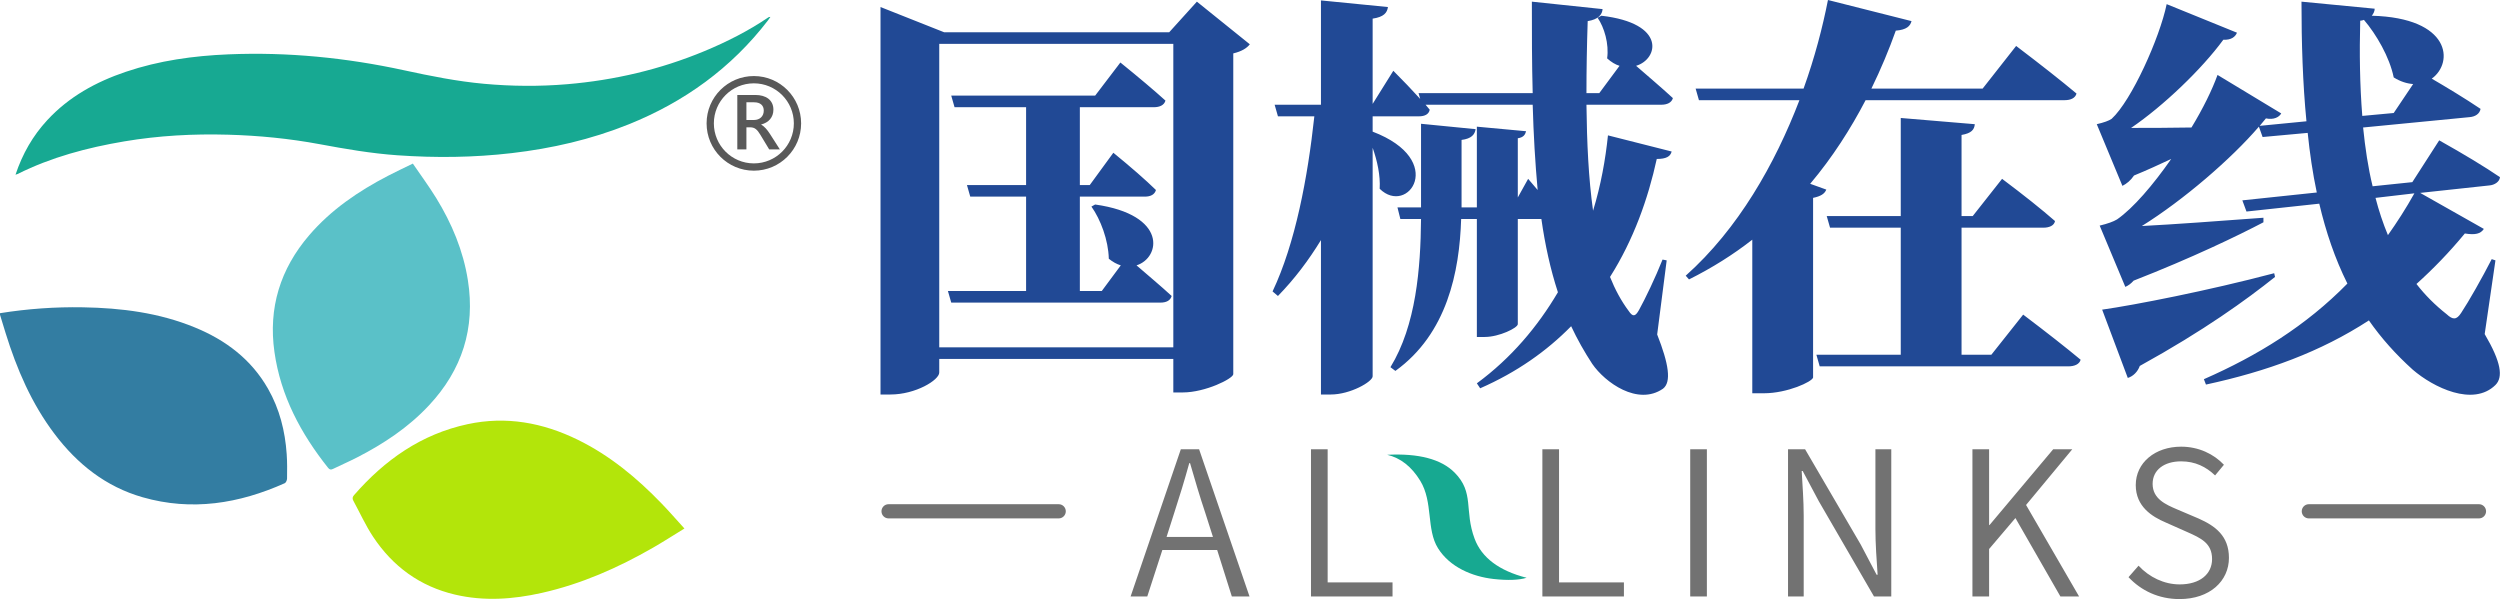 <svg xmlns="http://www.w3.org/2000/svg" xmlns:xlink="http://www.w3.org/1999/xlink" fill="none" version="1.1" width="208.654" height="50" viewBox="0 0 208.654 50"><g><g><g><path d="M91.092,17.241C91.852,18.312,92.508,20.039,92.542,21.594C92.887,21.87,93.198,22.043,93.543,22.147L91.955,24.289L90.126,24.289L90.126,16.411L95.545,16.411C96.028,16.411,96.373,16.239,96.477,15.858Q95.165,14.58,92.922,12.749L90.954,15.444L90.126,15.444L90.126,8.948L96.304,8.948C96.788,8.948,97.167,8.776,97.271,8.396Q95.856,7.117,93.509,5.217L91.403,7.981L79.392,7.981L79.668,8.948L85.639,8.948L85.639,15.444L80.703,15.444L80.979,16.411L85.639,16.411L85.639,24.289L79.115,24.289L79.392,25.256L96.857,25.256C97.34,25.256,97.685,25.083,97.789,24.703C96.891,23.874,95.649,22.838,94.855,22.147C96.857,21.525,97.478,17.931,91.403,17.068L91.092,17.241ZM78.391,28.988L78.391,3.662L97.927,3.662L97.927,28.988L78.391,28.988ZM99.894,0.138L97.581,2.695L78.805,2.695L73.489,0.587L73.489,32.926L74.318,32.926C76.423,32.926,78.391,31.717,78.391,31.095L78.391,29.955L97.927,29.955L97.927,32.754L98.721,32.754C100.584,32.754,102.897,31.613,102.931,31.233L102.931,4.457C103.656,4.284,104.07,4.008,104.312,3.697L99.894,0.138ZM138.655,8.741C139.139,8.741,139.518,8.568,139.622,8.188C138.69,7.325,137.378,6.219,136.55,5.493C138.414,4.941,139.104,1.935,133.651,1.313L133.34,1.486C133.892,2.28,134.306,3.662,134.134,4.872C134.479,5.183,134.824,5.39,135.169,5.493L133.478,7.774L132.408,7.774C132.408,5.804,132.443,3.801,132.512,1.762C133.409,1.624,133.72,1.209,133.754,0.76L127.852,0.138C127.852,2.764,127.852,5.321,127.921,7.774L118.395,7.774L118.533,8.257Q117.497,7.117,116.289,5.908L114.563,8.672L114.563,1.555C115.495,1.417,115.771,1.071,115.84,0.587L110.249,0.035L110.249,8.741L106.383,8.741L106.659,9.709L109.697,9.709C109.144,14.822,108.109,20.316,106.21,24.323L106.659,24.703C108.04,23.287,109.213,21.732,110.249,20.039L110.249,32.926L111.077,32.926C112.699,32.926,114.563,31.855,114.563,31.406L114.563,12.334C114.943,13.405,115.219,14.649,115.15,15.755C117.497,18.07,120.811,13.371,114.563,10.987L114.563,9.709L118.429,9.709C118.912,9.709,119.257,9.536,119.327,9.156L118.981,8.741L127.921,8.741C127.99,11.229,128.128,13.578,128.335,15.858Q127.886,15.34,127.541,14.926L126.678,16.48L126.678,11.54C127.162,11.471,127.3,11.229,127.369,10.952L123.261,10.572L123.261,17.31L121.984,17.31L121.984,11.678C122.813,11.574,123.089,11.229,123.158,10.78L118.602,10.331L118.602,17.31L116.634,17.31L116.876,18.277L118.602,18.277C118.567,22.389,118.188,27.156,116.048,30.646L116.462,30.957C120.776,27.847,121.812,22.699,121.95,18.277L123.261,18.277L123.261,28.124L123.917,28.124C125.125,28.124,126.678,27.364,126.678,27.053L126.678,18.277L128.646,18.277C128.956,20.454,129.405,22.492,130.026,24.392C128.335,27.26,126.126,29.886,123.261,31.993L123.537,32.408C126.609,31.061,129.095,29.299,131.131,27.226C131.649,28.331,132.236,29.368,132.891,30.369C133.961,31.924,136.688,33.894,138.794,32.443C139.518,31.89,139.277,30.369,138.31,27.916L139.104,21.732L138.759,21.663C138.172,23.149,137.309,24.945,136.792,25.878C136.481,26.431,136.274,26.465,135.929,25.947C135.307,25.118,134.79,24.151,134.375,23.114C136.343,20.005,137.551,16.584,138.276,13.267C139.07,13.267,139.415,13.06,139.518,12.645L134.203,11.298C133.996,13.302,133.616,15.444,132.96,17.586C132.581,14.891,132.443,11.885,132.408,8.741L138.655,8.741ZM151.081,15.34C152.945,13.129,154.464,10.745,155.706,8.361L172.309,8.361C172.826,8.361,173.206,8.188,173.309,7.808Q171.411,6.219,168.27,3.835L165.474,7.394L156.19,7.394C156.983,5.77,157.674,4.111,158.226,2.557C159.123,2.488,159.434,2.177,159.538,1.762L152.565,0C152.117,2.28,151.461,4.802,150.529,7.394L141.52,7.394L141.796,8.361L150.184,8.361C148.147,13.682,145.075,19.106,140.692,23.01L140.968,23.321C142.901,22.354,144.661,21.248,146.249,20.005L146.249,32.823L147.215,32.823C149.183,32.823,151.254,31.855,151.323,31.51L151.323,16.515C151.979,16.377,152.289,16.169,152.427,15.824L151.081,15.34ZM166.199,29.609L163.714,29.609L163.714,19.003L170.548,19.003C171.031,19.003,171.446,18.83,171.515,18.45Q169.858,16.999,167.097,14.926L164.646,18.035L163.714,18.035L163.714,11.263C164.542,11.125,164.784,10.814,164.819,10.365L158.64,9.847L158.64,18.035L152.462,18.035L152.738,19.003L158.64,19.003L158.64,29.609L151.599,29.609L151.875,30.577L172.619,30.577C173.137,30.577,173.551,30.404,173.654,30.024Q171.825,28.504,168.857,26.258L166.199,29.609ZM189.808,22.803C184.32,24.254,178.141,25.463,175.449,25.843L177.589,31.544C178.038,31.406,178.417,31.026,178.59,30.542C183.975,27.571,187.495,25.014,189.877,23.114L189.808,22.803ZM201.509,16.135C200.818,17.379,200.059,18.553,199.3,19.625C198.885,18.622,198.54,17.586,198.264,16.515L201.509,16.135ZM199.783,9.432L197.16,9.674C196.953,7.083,196.918,4.422,196.987,1.728C197.091,1.728,197.194,1.693,197.298,1.658C198.333,2.868,199.438,4.768,199.783,6.461C200.335,6.806,200.887,6.979,201.405,7.014L199.783,9.432ZM208.274,21.732L207.963,21.628C207.169,23.183,206.03,25.187,205.409,26.12C205.029,26.707,204.719,26.707,204.201,26.224C203.234,25.463,202.406,24.634,201.681,23.701C203.062,22.458,204.408,21.076,205.72,19.486C206.583,19.625,207.031,19.521,207.307,19.106L201.992,16.1L207.756,15.478C208.205,15.444,208.619,15.168,208.653,14.787Q206.721,13.475,203.58,11.713L201.336,15.202L198.023,15.547C197.643,13.993,197.401,12.334,197.229,10.641L206.099,9.778C206.583,9.743,206.962,9.501,207.031,9.087C205.754,8.223,204.028,7.186,202.958,6.565C204.822,5.217,204.546,1.486,197.954,1.313C198.092,1.14,198.195,0.933,198.195,0.726L192.086,0.138C192.086,3.593,192.189,6.945,192.5,10.123L188.6,10.503C188.772,10.296,188.945,10.089,189.117,9.881C189.773,10.02,190.222,9.778,190.395,9.467L185.079,6.254C184.63,7.497,183.871,9.052,182.905,10.641C181.041,10.676,179.28,10.676,177.865,10.676C180.557,8.845,183.767,5.77,185.562,3.317C186.218,3.351,186.563,3.075,186.701,2.729L180.834,0.346C180.247,3.179,177.9,8.396,176.243,9.916Q175.898,10.158,175,10.365L177.14,15.513C177.486,15.34,177.831,15.064,178.107,14.649C179.211,14.2,180.247,13.716,181.213,13.267C179.695,15.444,178.038,17.379,176.692,18.312Q176.243,18.588,175.242,18.83L177.382,23.943C177.624,23.84,177.865,23.667,178.072,23.425C182.939,21.525,186.805,19.659,188.91,18.553L188.91,18.173C185.183,18.45,181.455,18.726,178.763,18.864C182.249,16.688,186.218,13.267,188.531,10.572L188.841,11.436L192.604,11.091C192.776,12.784,193.018,14.442,193.363,16.066L187.15,16.722L187.495,17.655L193.57,16.999C194.122,19.348,194.882,21.594,195.917,23.667C192.465,27.191,188.427,29.678,183.94,31.648L184.113,32.097C189.221,30.991,193.674,29.368,197.712,26.742C198.747,28.227,199.955,29.575,201.371,30.853C203.096,32.339,206.41,33.963,208.274,32.132C208.93,31.475,208.757,30.231,207.376,27.882L208.274,21.732Z" fill="#214995" fill-opacity="1"/></g><g><path d="M97.363,44.814L98,42.817C98.452,41.425,98.855,40.116,99.257,38.656L99.324,38.656C99.743,40.099,100.129,41.425,100.598,42.817L101.235,44.814L97.363,44.814ZM102.811,49.782L104.287,49.782L100.079,37.498L98.553,37.498L94.362,49.782L95.753,49.782L97.011,45.905L101.587,45.905L102.811,49.782ZM109.417,49.782L116.223,49.782L116.223,48.607L110.808,48.607L110.808,37.498L109.417,37.498L109.417,49.782ZM128.729,49.782L135.535,49.782L135.535,48.607L130.12,48.607L130.12,37.498L128.729,37.498L128.729,49.782ZM141.068,49.782L142.459,49.782L142.459,37.498L141.068,37.498L141.068,49.782ZM149.232,49.782L150.54,49.782L150.54,43.052C150.54,41.777,150.439,40.535,150.372,39.31L150.456,39.31L151.797,41.827L156.407,49.782L157.849,49.782L157.849,37.498L156.525,37.498L156.525,44.143C156.525,45.402,156.625,46.744,156.709,47.969L156.625,47.969L155.301,45.452L150.657,37.498L149.232,37.498L149.232,49.782ZM164.622,49.782L166.014,49.782L166.014,45.821L168.21,43.237L171.965,49.782L173.524,49.782L169.098,42.146L172.954,37.498L171.362,37.498L166.047,43.824L166.014,43.824L166.014,37.498L164.622,37.498L164.622,49.782ZM181.907,50C184.439,50,186.031,48.49,186.031,46.56C186.031,44.731,184.891,43.892,183.483,43.271L181.706,42.515C180.767,42.113,179.661,41.643,179.661,40.384C179.661,39.226,180.616,38.505,182.041,38.505C183.215,38.505,184.12,38.958,184.875,39.679L185.612,38.79C184.774,37.901,183.517,37.28,182.041,37.28C179.862,37.28,178.253,38.622,178.253,40.485C178.253,42.281,179.61,43.12,180.75,43.606L182.528,44.395C183.701,44.915,184.623,45.335,184.623,46.66C184.623,47.919,183.601,48.775,181.924,48.775C180.616,48.775,179.376,48.171,178.487,47.214L177.649,48.171C178.705,49.295,180.164,50,181.907,50ZM73.569,42.674C73.569,42.347,73.833,42.082,74.16,42.082L88.361,42.082C88.688,42.082,88.953,42.347,88.953,42.674C88.953,43.001,88.688,43.267,88.361,43.267L74.16,43.267C73.833,43.267,73.569,43.001,73.569,42.674ZM192.107,42.674C192.107,42.347,192.372,42.082,192.698,42.082L206.899,42.082C207.226,42.082,207.491,42.347,207.491,42.674C207.491,43.001,207.226,43.267,206.899,43.267L192.698,43.267C192.372,43.267,192.107,43.001,192.107,42.674Z" fill="#727272" fill-opacity="1"/></g><g><path d="M115.776,37.957Q117.453,38.352,118.538,40.129C119.623,41.905,119.031,44.176,120.017,45.755C121.003,47.335,122.877,48.124,124.652,48.322Q126.427,48.519,127.413,48.223Q123.962,47.335,123.074,44.966C122.187,42.596,123.074,41.116,121.398,39.438Q119.721,37.759,115.776,37.957Z" fill="#17A991" fill-opacity="1"/></g><g><g><path d="M22.373,32.451C20.971,29.99,18.84,28.386,16.262,27.328C13.271,26.099,10.125,25.703,6.922,25.648C4.602,25.607,2.293,25.772,0,26.139L0,26.271C0.154,26.772,0.306,27.273,0.46,27.774C1.396,30.797,2.631,33.676,4.555,36.22C6.459,38.737,8.835,40.624,11.907,41.503C16.005,42.676,19.945,42.037,23.765,40.329C23.87,40.282,23.956,40.074,23.958,39.94C23.967,39.261,23.976,38.58,23.928,37.903C23.796,35.979,23.336,34.141,22.373,32.451L22.373,32.451Z" fill-rule="evenodd" fill="#337DA2" fill-opacity="1"/></g><g><path d="M58.779,4.273C55.112,5.794,51.293,6.694,47.341,7.028C45.027,7.224,42.714,7.204,40.4,6.994C38.144,6.789,35.932,6.344,33.721,5.864C28.895,4.817,24.012,4.33,19.07,4.536C16.152,4.657,13.278,5.054,10.5,5.993C8.011,6.834,5.761,8.068,3.954,10.018C2.742,11.325,1.878,12.834,1.294,14.581C1.392,14.549,1.434,14.541,1.47,14.522C4.285,13.117,7.289,12.321,10.373,11.8C13.239,11.317,16.129,11.16,19.035,11.242C21.598,11.314,24.141,11.562,26.659,12.03C28.818,12.432,30.979,12.806,33.173,12.96C36.357,13.184,39.535,13.151,42.708,12.78C46.059,12.39,49.322,11.643,52.457,10.383C57.108,8.514,61.043,5.685,64.105,1.69C64.173,1.601,64.234,1.507,64.298,1.415C64.212,1.403,64.166,1.425,64.124,1.453C62.447,2.59,60.647,3.498,58.779,4.273L58.779,4.273Z" fill-rule="evenodd" fill="#17A992" fill-opacity="1"/></g><g><path d="M35.808,33.828C38.567,30.872,39.683,27.402,39.051,23.393C38.662,20.919,37.712,18.655,36.411,16.536C35.81,15.558,35.125,14.633,34.457,13.653C33.704,14.022,33.038,14.333,32.387,14.671C29.914,15.955,27.634,17.501,25.804,19.635C23.389,22.449,22.384,25.702,22.905,29.374C23.423,33.036,25.104,36.183,27.382,39.045C27.508,39.205,27.619,39.222,27.795,39.136C28.455,38.814,29.13,38.522,29.784,38.187C32.015,37.044,34.085,35.674,35.808,33.828L35.808,33.828Z" fill-rule="evenodd" fill="#5AC1C8" fill-opacity="1"/></g><g><path d="M48.212,36.698C45.297,35.273,42.245,34.712,39.037,35.4C35.166,36.23,32.11,38.386,29.549,41.324C29.412,41.48,29.395,41.617,29.491,41.793C30.036,42.793,30.506,43.84,31.132,44.787C32.776,47.275,35.043,48.937,37.974,49.626C40.398,50.196,42.817,50.024,45.22,49.484C48.526,48.741,51.588,47.387,54.511,45.706C55.375,45.209,56.213,44.668,57.124,44.11C56.454,43.374,55.857,42.686,55.226,42.032C53.164,39.893,50.901,38.013,48.212,36.698L48.212,36.698Z" fill-rule="evenodd" fill="#B3E50A" fill-opacity="1"/></g></g><g><path d="M66.863,10.296C66.863,12.477,65.097,14.245,62.918,14.245C60.739,14.245,58.973,12.477,58.973,10.296C58.973,8.115,60.739,6.347,62.918,6.347C65.097,6.347,66.863,8.115,66.863,10.296ZM66.256,10.296C66.256,8.451,64.761,6.955,62.918,6.955C61.075,6.955,59.58,8.451,59.58,10.296C59.58,12.141,61.075,13.637,62.918,13.637C64.761,13.637,66.256,12.141,66.256,10.296ZM64.197,12.468L65.087,12.468L64.27,11.192Q64.171,11.043,64.089,10.93Q64.008,10.818,63.924,10.729Q63.841,10.641,63.748,10.557Q63.655,10.473,63.53,10.403L63.53,10.39Q63.764,10.33,63.952,10.219Q64.139,10.109,64.272,9.952Q64.405,9.795,64.477,9.594Q64.549,9.393,64.549,9.152Q64.549,8.845,64.435,8.616Q64.322,8.386,64.12,8.232Q63.918,8.079,63.646,8.003Q63.373,7.927,63.05,7.927L61.537,7.927L61.537,12.468L62.297,12.468L62.297,10.625L62.604,10.625Q62.748,10.625,62.864,10.66Q62.979,10.694,63.077,10.77Q63.175,10.846,63.269,10.965Q63.364,11.084,63.463,11.252L64.197,12.468ZM62.297,10.014L62.297,8.538L62.937,8.538Q63.328,8.538,63.537,8.722Q63.745,8.905,63.745,9.231Q63.745,9.412,63.684,9.558Q63.623,9.703,63.514,9.805Q63.405,9.906,63.256,9.96Q63.107,10.014,62.931,10.014L62.297,10.014Z" fill-rule="evenodd" fill="#595959" fill-opacity="1"/></g></g></g></svg>